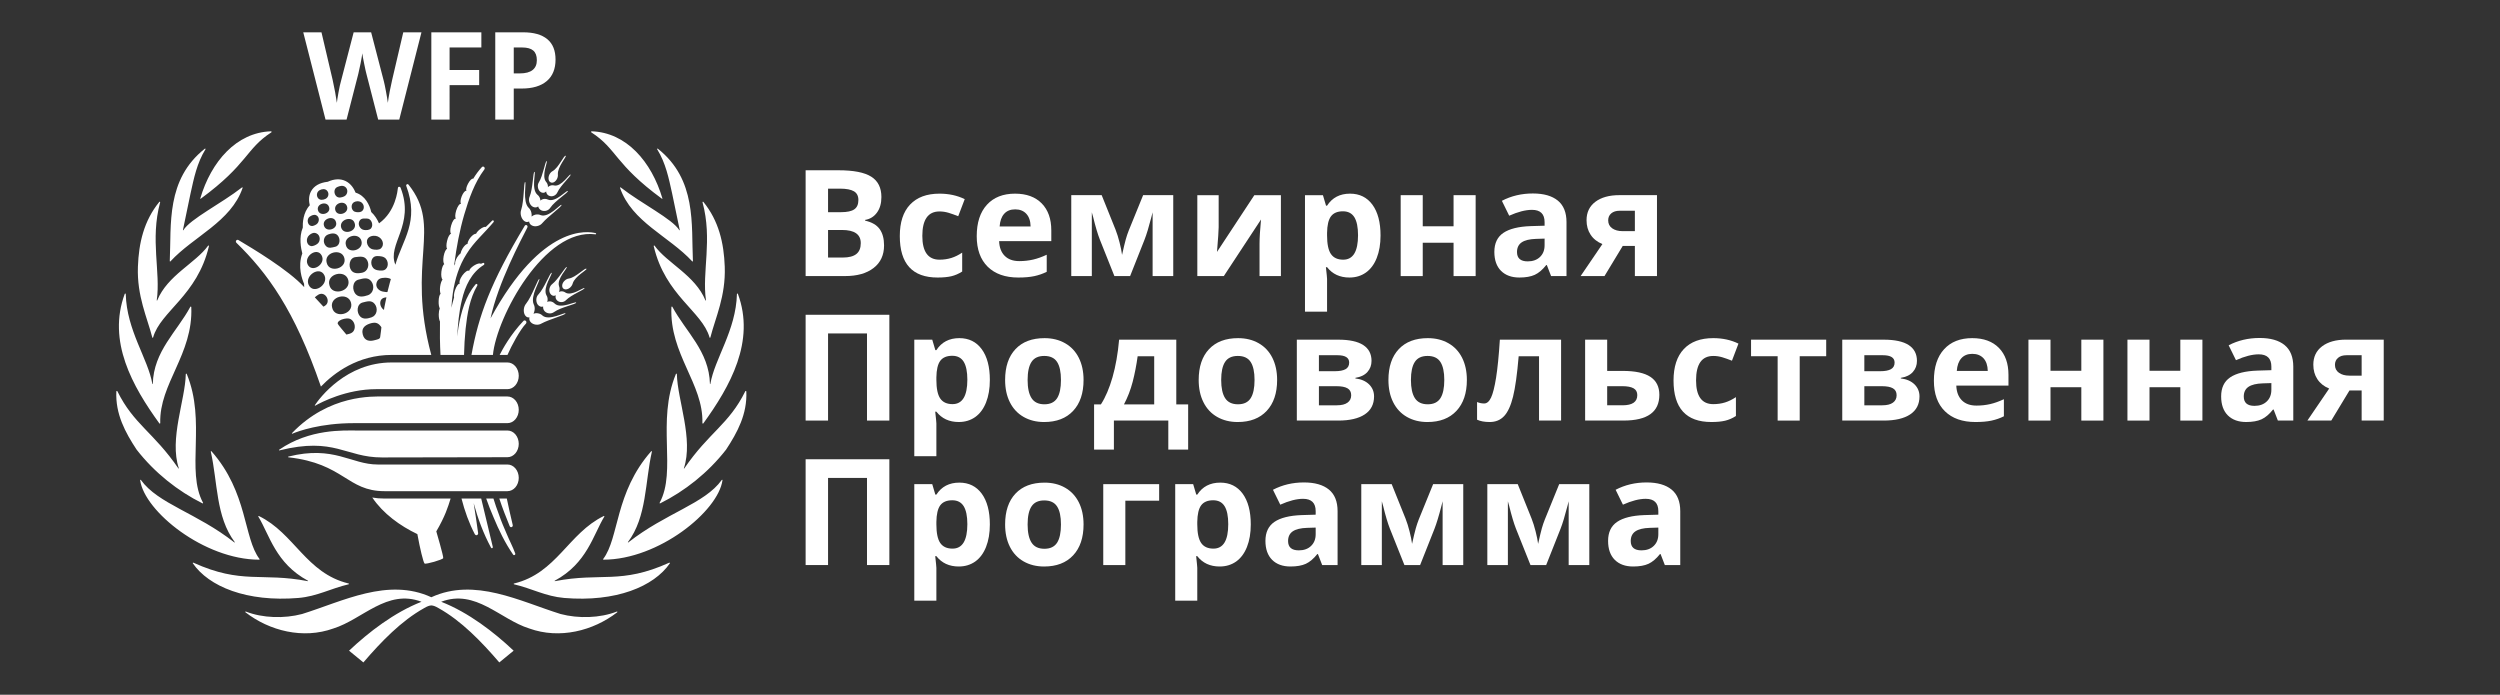 <?xml version="1.0" encoding="utf-8"?>
<!-- Generator: Adobe Illustrator 23.1.0, SVG Export Plug-In . SVG Version: 6.00 Build 0)  -->
<svg version="1.1" id="Layer_1" xmlns="http://www.w3.org/2000/svg" xmlns:xlink="http://www.w3.org/1999/xlink" x="0px" y="0px"
	 viewBox="0 0 728.379 202.414" enable-background="new 0 0 728.379 202.414" xml:space="preserve">
<rect x="0" y="0" width="728.379" height="202.414" fill="#333333" stroke="none"/>
<g>
	<path fill="#FFFFFF" d="M149.684,21.386h1.772c1.664,0,2.898-0.33,3.723-0.99c0.825-0.652,1.233-1.606,1.233-2.862
		c0-1.262-0.344-2.195-1.033-2.797c-0.695-0.596-1.771-0.904-3.249-0.904h-2.446V21.386 M161.857,17.348
		c0,2.733-0.854,4.834-2.561,6.276c-1.714,1.456-4.146,2.173-7.302,2.173h-2.31v9.053h-5.387V9.414h8.113
		c3.091,0,5.43,0.66,7.044,1.995C161.053,12.736,161.857,14.715,161.857,17.348 M130.984,34.85h-5.315V9.414h14.575v4.419h-9.26
		v6.556h8.622v4.404h-8.622V34.85z M116.323,34.85h-6.141l-3.435-13.356c-0.137-0.481-0.352-1.464-0.653-2.956
		c-0.309-1.484-0.488-2.481-0.531-2.998c-0.079,0.624-0.251,1.635-0.524,3.013c-0.279,1.391-0.495,2.381-0.645,2.969l-3.422,13.328
		h-6.126L88.355,9.414h5.308l3.257,13.88c0.566,2.568,0.968,4.785,1.226,6.664c0.072-0.66,0.23-1.686,0.481-3.07
		c0.244-1.385,0.487-2.46,0.71-3.228l3.701-14.246h5.093l3.701,14.246c0.172,0.639,0.366,1.614,0.61,2.919
		c0.251,1.313,0.43,2.439,0.559,3.379c0.115-0.911,0.302-2.03,0.553-3.386c0.265-1.341,0.495-2.439,0.695-3.278l3.243-13.88h5.3
		L116.323,34.85z M103.138,123.285c-9.877,0-16.225,2.346-17.954,3.07c-0.107,0.051-0.186-0.093-0.107-0.172
		c10.853-11.29,23.57-10.666,26.626-10.666h36.145c1.822,0,3.292,1.743,3.292,3.888c0,2.145-1.47,3.88-3.292,3.88H103.138z
		 M111.28,133.277c-10.645,0-13.744-6.046-29.861-2.058c-0.115,0.028-0.187-0.115-0.094-0.187
		c8.981-6.161,18.758-5.602,22.703-5.602h43.82c1.822,0,3.292,1.736,3.292,3.888c0,2.145-1.47,3.888-3.292,3.888
		C147.848,133.206,119.708,133.277,111.28,133.277 M112.033,143.104c-10.925,0-11.8-8.055-28.003-9.869
		c-0.108-0.008-0.115-0.18-0.008-0.209c13.306-3.328,18.256,2.31,26.024,2.31h37.802c1.822,0,3.292,1.743,3.292,3.895
		c0,2.138-1.47,3.873-3.292,3.873H112.033z M109.659,113.38c-8.787,0-16.082,3.837-17.789,4.798
		c-0.093,0.058-0.187-0.057-0.129-0.143c1.427-2.102,9.131-12.431,22.379-12.431h33.728c1.822,0,3.292,1.744,3.292,3.888
		s-1.47,3.888-3.292,3.888H109.659z M158.041,91.925c-0.337-0.344-0.847-0.595-1.435-0.659c-0.43-0.065-0.825,0.007-1.169,0.136
		c0.151-0.323,0.272-0.667,0.323-1.076c0.093-0.624-0.029-1.212-0.259-1.657c-1.097-2.382,2.016-7.151,1.629-7.367
		c-0.373-0.2-2.145,5.057-3.859,7.181c-0.33,0.387-0.574,0.939-0.646,1.585c-0.064,0.624,0.036,1.219,0.28,1.656
		c0.236,0.431,0.602,0.733,1.026,0.761c0.121,0.014,0.236,0,0.351-0.021c-0.029,0.064-0.05,0.129-0.057,0.186
		c-0.072,0.473,0.107,0.911,0.452,1.262c0.344,0.359,0.846,0.596,1.434,0.675c0.603,0.071,1.162-0.043,1.593-0.302
		c2.331-1.276,7.151-2.532,7.051-2.983C164.661,90.857,159.956,93.618,158.041,91.925 M161.606,88.447
		c-0.323-0.345-0.782-0.596-1.32-0.646c-0.302-0.014-0.581,0.036-0.868,0.143c0.05-0.15,0.1-0.279,0.122-0.423
		c0.064-0.573-0.072-1.097-0.337-1.499c-1.169-2.202,1.908-6.334,1.513-6.542c-0.402-0.201-2.102,4.433-3.809,6.262
		c-0.344,0.33-0.581,0.811-0.638,1.378c-0.05,0.566,0.079,1.104,0.323,1.513c0.272,0.388,0.645,0.674,1.097,0.739
		c0.187,0.014,0.402-0.022,0.574-0.072c-0.014,0.029-0.029,0.058-0.022,0.086c-0.043,0.481,0.137,0.94,0.445,1.291
		c0.323,0.345,0.789,0.589,1.313,0.625c0.531,0.05,1.026-0.094,1.406-0.373c2.001-1.45,6.592-2.303,6.47-2.777
		C167.76,87.708,163.37,90.132,161.606,88.447 M164.726,85.233c-0.337-0.251-0.782-0.394-1.263-0.344
		c-0.222,0.014-0.437,0.086-0.631,0.172c0.029-0.101,0.086-0.172,0.122-0.273c0.129-0.487,0.086-0.99-0.072-1.391
		c-0.753-2.152,2.561-5.33,2.238-5.595c-0.315-0.237-2.474,3.615-4.239,4.971c-0.337,0.258-0.61,0.652-0.746,1.148
		c-0.151,0.487-0.1,0.99,0.065,1.384c0.179,0.409,0.473,0.703,0.861,0.832c0.301,0.093,0.595,0.029,0.875-0.093
		c-0.058,0.165-0.086,0.358-0.079,0.552c0.043,0.437,0.258,0.81,0.609,1.069c0.33,0.258,0.782,0.387,1.248,0.351
		c0.481-0.05,0.897-0.258,1.191-0.567c1.585-1.613,5.545-3.112,5.38-3.5C170.127,83.562,166.562,86.424,164.726,85.233
		 M170.866,78.325c-0.337-0.494-3.106,2.54-5.157,2.834c-0.388,0.05-0.804,0.244-1.162,0.581c-0.388,0.344-0.632,0.767-0.718,1.169
		c-0.086,0.395-0.028,0.782,0.18,1.047c0.229,0.273,0.581,0.395,0.968,0.352c0.394-0.043,0.803-0.23,1.184-0.581
		c0.358-0.337,0.602-0.761,0.702-1.155C167.48,80.492,171.11,78.641,170.866,78.325 M113.561,82.436
		c-0.079,0.294-0.682,2.639-0.682,2.639c-0.172,0.093-0.875-0.064-1.061-0.079c-1.377-0.129-2.59-1.32-2.066-2.732
		c0.423-1.162,1.305-1.292,2.425-1.342c0.451-0.014,1.283,0.1,1.7,0.38C113.877,81.302,113.712,81.833,113.561,82.436
		 M111.99,89.501c-0.043,0.266-0.079,0.531-0.122,0.796c-0.846-0.53-1.356-1.757-0.947-2.719c0.316-0.731,1.098-0.925,1.664-0.953
		C112.384,87.578,112.177,88.532,111.99,89.501 M110.763,98.231c-0.1,0.595-0.911,0.681-1.47,0.846
		c-1.6,0.481-3.127,0.273-3.608-1.65c-0.538-2.051,1.011-2.919,2.682-3.321c0.904-0.215,1.751-0.029,2.368,0.739
		c0.158,0.186,0.344,0.359,0.387,0.545C111.122,95.39,110.871,97.664,110.763,98.231 M105.714,88.117
		c1.241-0.295,2.517-0.761,3.471,0.459c1.005,1.276,0.675,3.335-0.939,3.881c-1.062,0.358-2.346,0.674-3.257-0.201
		C103.798,91.122,103.884,88.54,105.714,88.117 M104.494,81.46c1.313-0.315,2.661-0.803,3.666,0.481
		c1.047,1.348,0.702,3.515-0.998,4.081c-1.118,0.366-2.474,0.696-3.421-0.215C102.493,84.623,102.579,81.912,104.494,81.46
		 M103.282,95.857c-0.344,1.197-1.327,1.376-2.36,1.62c-0.681-0.825-2.511-2.94-2.539-3.184c-0.015-0.087,0-0.18,0.036-0.295
		c0.079-0.25,0.38-0.494,0.588-0.631c0.617-0.401,1.944-0.703,2.661-0.559C102.945,93.087,103.626,94.651,103.282,95.857
		 M96.79,89.702c-0.939-3.314,4.62-4.756,5.481-1.507C103.153,91.538,97.544,92.958,96.79,89.702 M95.973,83.088
		c-0.954-3.299,4.633-4.741,5.494-1.506C102.35,84.932,96.726,86.352,95.973,83.088 M95.191,76.583
		c-0.911-3.071,4.332-4.426,5.136-1.407C101.144,78.29,95.908,79.638,95.191,76.583 M94.653,89.099
		c-0.258,0.158-0.352,0.237-0.431,0.237l-2.503-2.711c0.029-0.079,0.803-0.639,1.062-0.789
		C94.854,84.688,96.554,87.987,94.653,89.099 M89.926,82.988c-1.241-2.712,3.249-5.667,4.612-2.733
		C95.786,82.959,91.303,85.958,89.926,82.988 M93.692,74.38c1.427,2.525-2.848,5.33-4.075,2.625
		C88.527,74.667,92.329,71.934,93.692,74.38 M90.105,68.505c0.631-0.559,1.363-0.86,2.109-0.502
		c1.205,0.574,1.234,2.375,0.187,3.092c-0.474,0.323-1.284,0.732-1.865,0.581C89.251,71.353,89.008,69.474,90.105,68.505
		 M90.27,63.097c0.524-0.351,1.205-0.66,1.8-0.416c1.084,0.438,1.048,2.009,0.173,2.64c-0.395,0.287-1.126,0.638-1.614,0.502
		C89.538,65.55,89.273,63.772,90.27,63.097 M93.147,55.401c0.638-0.352,1.57-0.495,2.144,0.157c0.674,0.754,0.459,1.916-0.437,2.374
		c-0.682,0.338-1.607,0.474-2.152-0.165C92.106,57.072,92.228,55.888,93.147,55.401 M92.637,61.247
		c-0.523-1.93,2.726-2.834,3.25-0.875C96.475,62.272,93.154,63.219,92.637,61.247 M97.866,64.611
		c0.753,2.087-2.768,3.271-3.457,1.205C93.706,63.736,97.242,62.545,97.866,64.611 M98.311,54.468c0.667-0.273,1.535-0.559,2.288,0
		c0.933,0.696,0.732,2.274-0.344,2.762c-0.703,0.315-1.607,0.537-2.231-0.022C97.221,56.491,97.185,54.927,98.311,54.468
		 M97.687,71.891c-0.954,0.222-1.944,0.603-2.733-0.215c-1.011-1.04-0.724-2.862,0.639-3.364c0.889-0.337,2.008-0.524,2.732,0.215
		C99.251,69.474,99.15,71.54,97.687,71.891 M97.701,61.261c-0.609-2.066,2.762-3.128,3.407-1.119
		C101.768,62.201,98.289,63.284,97.701,61.261 M103.339,65.041c0.797,2.36-3.199,3.623-3.931,1.291
		C98.677,63.958,102.687,62.703,103.339,65.041 M103.554,58.729c0.703-0.194,1.442-0.122,1.98,0.452
		c0.818,0.875,0.531,2.381-0.674,2.604c-0.567,0.1-1.442,0.064-1.879-0.33C102.177,60.745,102.213,59.087,103.554,58.729
		 M106.955,63.678c1.276,0,1.929,1.88,1.176,2.826c-0.445,0.56-1.42,0.596-2.08,0.495c-1.22-0.186-2.009-1.764-1.184-2.833
		C105.369,63.52,106.23,63.678,106.955,63.678 M100.786,71.439c-0.789-2.718,3.823-3.923,4.526-1.234
		C106.029,72.946,101.395,74.151,100.786,71.439 M103.612,74.904c1.255-0.129,2.568-0.423,3.343,0.889
		c0.803,1.399,0.2,3.336-1.428,3.666c-1.069,0.222-2.374,0.323-3.135-0.624C101.388,77.579,101.783,75.076,103.612,74.904
		 M110.01,68.872c1.55,0.638,2.073,2.474,0.983,3.493c-0.588,0.53-1.664,0.43-2.382,0.287c-1.449-0.287-2.395-2.461-1.126-3.486
		C108.138,68.635,109.3,68.57,110.01,68.872 M112.449,75.406c0.983,1.191,0.617,3.307-1.097,3.415
		c-0.89,0.05-2.059-0.058-2.654-0.79c-0.969-1.169-0.603-3.356,1.104-3.421C110.692,74.581,111.847,74.675,112.449,75.406
		 M119.048,53.822c-0.093-0.136-0.258-0.215-0.423-0.157c-0.208,0.064-0.344,0.287-0.265,0.487
		c3.902,10.48-1.083,15.645-3.164,22.976c-2.496-5.961,5.775-11.57,1.514-22.437c-0.065-0.13-0.172-0.244-0.323-0.273
		c-0.215-0.029-0.416,0.057-0.452,0.344c-0.107,0.76-0.61,6.786-5.502,10.315c-0.502-1.155-1.241-2.353-2.273-3.3
		c-0.452-2.037-1.779-4.82-4.562-5.645c-0.416-1.047-1.263-2.56-2.87-3.364c-1.527-0.753-3.292-0.689-5.243,0.194
		c-2.36,0.272-3.981,1.197-4.842,2.74c-0.803,1.449-0.66,3.041-0.387,4.11c-1.994,2.123-2.088,5.272-2.037,6.506
		c-1.184,2.84-0.517,6.147-0.144,7.524c-1.406,3.86-0.036,7.604,0.517,8.837c0,0.345,0.028,0.66,0.035,0.976
		c-4.619-5.057-15.142-11.326-19.159-13.715c-0.186-0.108-0.423-0.086-0.588,0.065c-0.201,0.193-0.215,0.502-0.021,0.71
		c8.966,8.744,16.957,19.532,24.639,41.919c3.838-3.981,10.759-9.224,20.622-9.224h11.535
		C118.317,76.116,128.99,66.354,119.048,53.822 M173.57,67.932c-2.109-0.546-15.572-2.927-30.65,24.818
		c2.195-10.336,8.887-22.831,10.724-26.461v-0.036c0.114-0.201,0.05-0.473-0.137-0.616c-0.186-0.137-0.473-0.094-0.609,0.114
		c-9.978,16.62-13.471,26.203-15.537,37.659h6.248c1.061-11.047,15.005-37.078,29.882-35.141h0.022
		c0.086,0.022,0.158-0.05,0.165-0.129C173.714,68.047,173.656,67.953,173.57,67.932 M143.58,159.358l-3.379-14.102h-5.738
		c0.911,3.572,2.209,7.216,3.888,10.408c0.114,0.187,0.315,0.301,0.516,0.266c0.273-0.036,0.488-0.316,0.438-0.61
		c-0.395-2.984-0.861-5.875-1.299-8.737c1.22,4.512,2.855,8.924,5.065,12.991c0.057,0.122,0.186,0.186,0.301,0.143
		C143.537,159.689,143.616,159.509,143.58,159.358 M149.383,152.953c-0.588-2.36-1.198-5.251-1.722-7.697h-2.187
		c0.853,2.611,1.994,5.531,3.019,8.027c0.101,0.236,0.33,0.359,0.553,0.301C149.311,153.505,149.455,153.218,149.383,152.953
		 M150.114,161.245l-0.014-0.029c-0.71-1.972-1.685-3.737-2.46-5.631c-0.825-1.893-1.621-3.751-2.281-5.695
		c-0.553-1.456-1.141-3.127-1.593-4.634h-2.108c0.595,1.758,1.37,3.659,2.094,5.366c1.592,3.844,3.422,7.61,5.76,10.989
		c0.079,0.122,0.244,0.172,0.394,0.107C150.1,161.647,150.179,161.438,150.114,161.245 M153.271,93.568
		c-0.165-0.237-0.553-0.294-0.739-0.093c-3.838,4.038-6.155,8.342-6.958,9.935h2.281c1.14-2.669,3.708-7.396,5.358-9.103
		l0.015-0.014C153.393,94.099,153.428,93.784,153.271,93.568 M135.933,73.993c2.102-3.464,5.237-6.111,7.891-9.31
		c0.093-0.123,0.079-0.309-0.029-0.409c-0.107-0.115-0.273-0.115-0.387-0.015c-0.603,0.646-1.227,1.248-1.872,1.858
		c-0.287-0.136-0.998,0.129-1.722,0.703c-0.567,0.445-0.976,0.947-1.119,1.305c-0.366-0.086-1.054,0.345-1.678,1.134
		c-0.51,0.667-0.804,1.363-0.797,1.786c-0.387,0.043-0.954,0.538-1.441,1.327c-0.316,0.523-0.517,1.033-0.589,1.456
		c-0.315,0.215-0.667,0.617-1.004,1.14c-0.43,0.725-0.653,1.464-0.581,1.88c-0.108,0.179-0.208,0.351-0.294,0.538
		c0.014-0.151,0.036-0.287,0.05-0.43c0.624-4.907,1.528-9.756,2.891-14.433c1.377-4.662,3.027-9.367,5.86-13.148l0.015-0.014
		c0.143-0.208,0.122-0.495-0.051-0.682c-0.179-0.193-0.48-0.207-0.667-0.014c-0.975,1.047-1.8,2.202-2.539,3.407
		c-0.323-0.172-1.004,0.467-1.521,1.464c-0.48,0.903-0.645,1.728-0.466,2.051c0,0-0.014,0.029-0.036,0.022
		c-0.33-0.151-0.954,0.609-1.341,1.621c-0.373,0.954-0.445,1.829-0.186,2.13c-0.015,0.014-0.015,0.022-0.029,0.043
		c-0.38-0.136-1.004,0.732-1.385,1.958c-0.315,1.041-0.351,1.944-0.121,2.303c0.021,0.021,0,0.065-0.015,0.057
		c-0.394-0.136-0.99,0.761-1.334,1.98c-0.344,1.176-0.323,2.217,0.014,2.424c-0.387-0.042-0.925,0.854-1.197,2.066
		c-0.266,1.048-0.237,1.951,0.007,2.317c-0.373,0.108-0.789,0.983-1.005,2.123c-0.201,1.112-0.093,2.03,0.18,2.325
		c-0.352,0.172-0.71,1.075-0.84,2.202c-0.129,1.111,0.036,2.022,0.33,2.309c-0.294,0.33-0.573,1.105-0.695,2.037
		c-0.115,0.883-0.043,1.643,0.129,2.081c-0.316,0.265-0.553,1.154-0.56,2.237c-0.029,0.862,0.101,1.593,0.323,2.009
		c-0.172,0.437-0.294,1.062-0.294,1.757c-0.007,0.897,0.136,1.679,0.359,2.08c-0.065,3.178-0.022,6.557,0.15,9.742h6.858
		c0.05-2.475,0.208-5.179,0.459-7.633c0.48-4.368,1.205-8.808,3.385-12.545l0.022-0.029c0.064-0.129,0.057-0.287-0.043-0.409
		c-0.129-0.115-0.309-0.115-0.431,0.022c-2.962,3.443-4.267,8.12-5.028,12.603c-0.136,0.882-0.244,1.765-0.344,2.639
		c0.186-3.593,0.516-7.173,1.341-10.587c0.94-4.146,2.826-8.091,6.42-10.3c0.108-0.072,0.172-0.215,0.136-0.366
		c-0.05-0.158-0.215-0.258-0.358-0.215c-0.237,0.071-0.445,0.193-0.667,0.279c-0.237-0.286-1.112-0.071-2.016,0.51
		c-0.854,0.552-1.42,1.241-1.37,1.621c0,0.021-0.036,0.043-0.036,0.007c-0.014-0.043-0.014-0.086-0.043-0.108
		c-0.323-0.265-1.191,0.338-1.922,1.356c-0.739,1.026-1.026,2.094-0.718,2.367c0.022,0.007,0.015,0.036-0.007,0.036
		c-0.38-0.151-1.018,0.71-1.42,1.922c-0.287,0.854-0.359,1.636-0.251,2.088c0,0.014-0.022,0.036-0.022,0.036
		c-0.286,0.982-0.545,1.965-0.767,2.976c0.086-1.42,0.215-2.848,0.416-4.26C132.533,81.359,133.76,77.386,135.933,73.993
		 M157.51,62.674c-0.431-0.208-0.997-0.258-1.578-0.129c-0.423,0.107-0.761,0.315-1.055,0.552c0.043-0.358,0.043-0.717-0.057-1.119
		c-0.136-0.617-0.438-1.126-0.811-1.456c-1.857-1.843-0.581-7.417-1.011-7.482c-0.423-0.057-0.273,5.488-1.148,8.085
		c-0.179,0.487-0.215,1.097-0.057,1.721c0.151,0.603,0.452,1.119,0.839,1.456c0.366,0.323,0.811,0.466,1.227,0.337
		c0.107-0.014,0.215-0.064,0.308-0.143c0,0.079,0,0.143,0.015,0.215c0.093,0.452,0.416,0.803,0.853,1.011
		c0.452,0.216,0.997,0.266,1.578,0.123c0.588-0.137,1.076-0.452,1.385-0.84c1.743-2.03,5.846-4.906,5.595-5.301
		C163.349,59.331,159.884,63.585,157.51,62.674 M165.429,55.659c-0.266-0.38-3.544,3.45-5.782,2.496
		c-0.423-0.215-0.939-0.272-1.456-0.143c-0.287,0.093-0.538,0.244-0.767,0.43c-0.007-0.151,0-0.287-0.029-0.43
		c-0.143-0.56-0.445-0.998-0.832-1.284c-1.865-1.643-0.395-6.607-0.839-6.664c-0.445-0.051-0.438,4.899-1.413,7.216
		c-0.201,0.438-0.259,0.968-0.122,1.513c0.143,0.553,0.452,1.012,0.832,1.306c0.38,0.273,0.832,0.402,1.277,0.301
		c0.193-0.057,0.358-0.158,0.516-0.265c0,0.029-0.007,0.057,0,0.078c0.136,0.474,0.459,0.847,0.875,1.062
		c0.423,0.201,0.94,0.265,1.442,0.122c0.516-0.136,0.925-0.459,1.183-0.846C161.699,58.478,165.694,56.053,165.429,55.659
		 M166.232,50.867c-0.287-0.308-2.639,3.637-4.77,3.171c-0.401-0.115-0.868-0.093-1.298,0.121c-0.208,0.08-0.387,0.23-0.545,0.381
		c0-0.093,0.028-0.194,0.028-0.301c-0.043-0.495-0.251-0.955-0.552-1.263c-1.434-1.757,0.567-5.918,0.179-6.039
		c-0.394-0.116-1.068,4.253-2.252,6.154c-0.244,0.358-0.366,0.832-0.308,1.334c0.036,0.509,0.244,0.961,0.538,1.284
		c0.315,0.316,0.681,0.495,1.09,0.459c0.308-0.007,0.574-0.172,0.789-0.387c0,0.179,0.036,0.366,0.122,0.545
		c0.186,0.402,0.516,0.674,0.925,0.782c0.402,0.136,0.868,0.1,1.299-0.108c0.43-0.222,0.746-0.56,0.918-0.947
		C163.327,53.98,166.519,51.168,166.232,50.867 M164.826,45.394c-0.487-0.344-2.022,3.479-3.852,4.476
		c-0.344,0.187-0.66,0.516-0.889,0.954c-0.23,0.459-0.316,0.94-0.258,1.349c0.043,0.401,0.229,0.753,0.531,0.918
		c0.301,0.186,0.667,0.172,1.018,0c0.359-0.187,0.667-0.517,0.911-0.969c0.222-0.451,0.301-0.932,0.251-1.334
		C162.402,48.622,165.163,45.602,164.826,45.394 M131.285,145.256h-19.252c-1.313,0-2.489-0.107-3.572-0.301
		c0.007,0,0.007,0.007,0.007,0.007c3.163,4.692,8.113,8.256,13.134,10.652c0.775,4.276,1.743,8.249,2.094,8.565
		c0.352,0.308,5.287-1.119,5.437-1.571c0.144-0.459-2.015-7.79-2.015-7.79C129.714,150.364,130.511,147.745,131.285,145.256
		 M179.703,178.181c-4.856,1.915-11.204,2.087-16.376,0.71c-11.85-3.694-25.012-10.695-37.658-4.885
		c-12.632-5.81-25.794,1.191-37.651,4.885c-5.172,1.377-11.513,1.205-16.376-0.71c-0.137-0.051-0.244,0.121-0.122,0.215
		c7.001,5.415,16.792,7.897,25.615,4.712c8.471-2.639,15.637-11.613,25.672-7.782c-7.941,3.105-15.372,8.837-21.11,14.252
		l4.174,3.422c5.208-6.069,11.068-12.137,17.718-15.831c0.903-0.524,1.449-0.739,2.08-0.782c0.638,0.043,1.184,0.258,2.087,0.782
		c6.65,3.694,12.51,9.762,17.718,15.831l4.174-3.422c-5.731-5.415-13.162-11.147-21.11-14.252
		c10.035-3.831,17.201,5.143,25.672,7.782c8.823,3.185,18.614,0.703,25.615-4.712C179.933,178.302,179.839,178.13,179.703,178.181
		 M101.568,170.003c-12.388-2.998-15.774-14.611-26.139-19.661c-0.107-0.05-0.222,0.072-0.158,0.179
		c3.264,5.366,5.029,13.593,14.44,18.664c0.079,0.043,0.028,0.165-0.051,0.137c-13.499-2.604-19.166,1.018-33.311-5.38
		c-0.108-0.05-0.244,0.079-0.165,0.186c4.648,6.75,15.68,11.355,30.794,10.086c5.437-0.467,9.375-2.755,14.59-3.974
		C101.697,170.204,101.697,170.032,101.568,170.003 M75.623,162.881c-4.713-6.17-3.372-19.339-14.002-31.397
		c-0.086-0.093-0.236-0.014-0.208,0.101c2.023,8.88,1.428,18.965,6.979,26.353c0.051,0.086-0.021,0.158-0.1,0.108
		c-10.96-8.629-22.229-11.226-27.243-18.212c-0.079-0.094-0.237-0.051-0.215,0.078c1.248,9.046,18.614,23.133,34.688,23.155
		C75.623,163.067,75.68,162.966,75.623,162.881 M59.154,146.483c-5.043-9.361,0.997-23.642-4.742-37.522
		c-0.057-0.15-0.28-0.114-0.28,0.043c-0.164,7.582-4.87,18.894-2.03,27.444c0.036,0.071-0.064,0.115-0.107,0.05
		c-7.252-10.594-13.005-12.804-17.796-22.509c-0.072-0.143-0.287-0.1-0.301,0.057c-0.302,6.592,2.61,11.958,5.903,16.951
		c5.258,6.756,12.029,12.093,19.195,15.658C59.103,146.705,59.204,146.591,59.154,146.483 M55.732,89.472
		c-0.007-0.158-0.215-0.208-0.287-0.071c-3.852,7.201-10.709,12.932-10.924,22.436c-0.008,0.094-0.115,0.108-0.129,0.022
		c-1.256-7.338-7.482-15.558-7.754-26.188c0-0.166-0.23-0.208-0.295-0.05c-5.121,13.815,2.246,26.919,10.093,37.743
		c0.086,0.108,0.251,0.036,0.251-0.107C46.364,111.787,56.306,103.23,55.732,89.472 M60.624,71.59
		c-3.637,5.057-11.821,8.622-14.805,15.91c-0.043,0.107-0.172,0.078-0.151-0.036c1.184-8.178-1.965-17.653,0.99-28.506
		c0.043-0.15-0.15-0.258-0.244-0.136c-4.476,5.501-5.989,11.943-6.233,18.901c-0.308,8.557,2.704,14.791,4.189,20.594
		c0.036,0.143,0.208,0.129,0.244-0.015c2.145-7.603,12.89-12.18,16.261-26.59C60.918,71.554,60.725,71.461,60.624,71.59
		 M70.494,54.612c-5.982,4.683-15.121,9.202-17.079,12.466c-0.036,0.065-0.136,0.007-0.122-0.057l2.217-10.645
		c0.997-4.512,1.857-8.837,4.354-12.883c0.071-0.121-0.072-0.258-0.18-0.179c-11.39,9.024-9.726,22.064-10.221,32.745
		c-0.014,0.115,0.122,0.165,0.201,0.086c6.707-7.273,17.638-11.506,21.017-21.39C70.724,54.633,70.602,54.532,70.494,54.612
		 M78.965,38.257c-10.056,0.323-17.451,8.801-20.622,19.582c-0.021,0.058,0.065,0.108,0.115,0.079
		c13.858-10.164,13.091-14.511,20.594-19.352C79.188,38.479,79.131,38.257,78.965,38.257 M194.982,163.942
		c-14.131,6.398-19.805,2.776-33.298,5.38c-0.086,0.028-0.129-0.094-0.05-0.137c9.404-5.071,11.176-13.298,14.432-18.664
		c0.072-0.107-0.05-0.229-0.157-0.179c-10.351,5.05-13.744,16.663-26.139,19.661c-0.136,0.029-0.136,0.201,0,0.237
		c5.215,1.219,9.16,3.507,14.597,3.974c15.114,1.269,26.153-3.336,30.794-10.086C195.226,164.021,195.104,163.892,194.982,163.942
		 M210.289,139.834c-5.014,6.986-16.276,9.583-27.243,18.212c-0.072,0.05-0.151-0.022-0.093-0.108
		c5.551-7.388,4.949-17.473,6.979-26.353c0.021-0.115-0.129-0.194-0.215-0.101c-10.624,12.058-9.282,25.227-13.988,31.397
		c-0.057,0.085-0.007,0.186,0.094,0.186c16.074-0.022,33.44-14.109,34.674-23.155C210.526,139.783,210.368,139.74,210.289,139.834
		 M217.44,114.046c-0.014-0.157-0.236-0.2-0.294-0.057c-4.799,9.705-10.551,11.915-17.796,22.509
		c-0.05,0.065-0.143,0.021-0.108-0.05c2.841-8.55-1.857-19.862-2.037-27.444c0-0.157-0.222-0.193-0.279-0.043
		c-5.725,13.88,0.308,28.161-4.735,37.522c-0.064,0.108,0.043,0.222,0.151,0.172c7.166-3.565,13.937-8.902,19.202-15.658
		C214.829,126.004,217.742,120.638,217.44,114.046 M214.987,85.621c-0.057-0.158-0.28-0.116-0.28,0.05
		c-0.279,10.63-6.506,18.85-7.746,26.188c-0.029,0.086-0.122,0.072-0.122-0.022c-0.223-9.504-7.095-15.235-10.939-22.436
		c-0.079-0.137-0.287-0.087-0.287,0.071c-0.574,13.758,9.361,22.315,9.031,33.785c0,0.143,0.186,0.215,0.265,0.107
		C212.749,112.54,220.116,99.436,214.987,85.621 M211.157,77.723c-0.244-6.958-1.758-13.4-6.226-18.901
		c-0.094-0.122-0.287-0.014-0.244,0.136c2.955,10.853-0.201,20.328,0.997,28.506c0.021,0.114-0.115,0.143-0.158,0.036
		c-2.991-7.288-11.183-10.853-14.812-15.91c-0.086-0.129-0.287-0.036-0.251,0.122c3.364,14.41,14.116,18.987,16.261,26.59
		c0.029,0.144,0.208,0.158,0.244,0.015C208.453,92.514,211.465,86.28,211.157,77.723 M191.653,43.314
		c-0.114-0.079-0.251,0.058-0.179,0.179c2.496,4.046,3.357,8.371,4.354,12.883l2.216,10.645c0.022,0.064-0.078,0.122-0.114,0.057
		c-1.966-3.264-11.097-7.783-17.079-12.466c-0.108-0.08-0.237,0.021-0.194,0.143c3.379,9.884,14.31,14.117,21.017,21.39
		c0.079,0.079,0.215,0.029,0.208-0.086C201.38,65.378,203.037,52.338,191.653,43.314 M172.372,38.257
		c-0.165,0-0.215,0.222-0.086,0.309c7.51,4.841,6.728,9.188,20.594,19.352c0.057,0.029,0.129-0.021,0.122-0.079
		C189.831,47.058,182.436,38.58,172.372,38.257"/>
</g>
<path fill="#FFFFFF" d="M241.255,67.003v8.034h4.26c1.808,0,3.128-0.344,3.989-1.033c0.86-0.688,1.284-1.743,1.284-3.163
	c0-2.561-1.829-3.838-5.481-3.838H241.255 M241.255,61.818h3.794c1.779,0,3.063-0.28,3.845-0.826
	c0.796-0.545,1.198-1.448,1.198-2.718c0-1.183-0.431-2.03-1.298-2.539c-0.861-0.509-2.224-0.775-4.096-0.775h-3.443V61.818z
	 M234.72,49.609h9.59c4.376,0,7.546,0.617,9.526,1.865c1.973,1.241,2.963,3.228,2.963,5.932c0,1.843-0.431,3.357-1.299,4.54
	c-0.868,1.177-2.008,1.887-3.443,2.124v0.215c1.951,0.437,3.357,1.255,4.225,2.446c0.861,1.198,1.291,2.783,1.291,4.77
	c0,2.805-1.011,5-3.041,6.571c-2.037,1.577-4.792,2.359-8.278,2.359H234.72V49.609z"/>
<path fill="#FFFFFF" d="M273.168,80.859c-7.338,0-11.01-4.031-11.01-12.079c0-4.01,0.997-7.073,2.998-9.182
	c1.994-2.116,4.856-3.177,8.579-3.177c2.726,0,5.172,0.538,7.338,1.599l-1.894,4.978c-1.018-0.402-1.958-0.739-2.826-1.004
	c-0.875-0.258-1.743-0.388-2.618-0.388c-3.343,0-5.014,2.375-5.014,7.124c0,4.612,1.671,6.929,5.014,6.929
	c1.241,0,2.388-0.18,3.436-0.502c1.054-0.33,2.109-0.847,3.163-1.557v5.509c-1.033,0.667-2.087,1.119-3.149,1.37
	S274.782,80.859,273.168,80.859"/>
<path fill="#FFFFFF" d="M295.768,60.997c-1.356,0-2.432,0.43-3.199,1.291c-0.782,0.868-1.212,2.095-1.327,3.687h9.024
	c-0.029-1.592-0.452-2.819-1.248-3.687C298.221,61.427,297.131,60.997,295.768,60.997 M296.679,80.859
	c-3.794,0-6.764-1.047-8.902-3.135c-2.13-2.101-3.206-5.071-3.206-8.901c0-3.953,0.99-7.001,2.97-9.167
	c1.972-2.16,4.705-3.235,8.191-3.235c3.329,0,5.925,0.954,7.783,2.847c1.858,1.901,2.783,4.512,2.783,7.862v3.12h-15.2
	c0.058,1.829,0.603,3.257,1.614,4.282c1.019,1.026,2.432,1.543,4.261,1.543c1.42,0,2.762-0.151,4.024-0.445
	c1.27-0.294,2.59-0.768,3.967-1.413v4.978c-1.126,0.559-2.324,0.975-3.608,1.255C300.079,80.723,298.523,80.859,296.679,80.859"/>
<path fill="#FFFFFF" d="M341.827,80.436h-6.011V61.858l-0.337,1.313c-0.761,2.962-1.442,5.2-2.045,6.728l-4.174,10.537h-4.577
	l-4.239-10.63c-0.603-1.543-1.255-3.716-1.937-6.506l-0.401-1.442v18.578h-5.99V56.858h8.859l4.045,10.064
	c0.424,1.083,0.818,2.324,1.17,3.73c0.358,1.413,0.602,2.611,0.724,3.608c0.466-2.109,0.832-3.623,1.09-4.548
	c0.258-0.918,0.545-1.771,0.854-2.539c0.308-0.767,1.707-4.21,4.196-10.315h8.773V80.436"/>
<path fill="#FFFFFF" d="M355.06,56.863v9.325c0,0.983-0.165,3.378-0.487,7.209l10.881-16.534h7.74V80.44h-6.227v-9.411
	c0-1.671,0.144-4.03,0.431-7.079l-10.839,16.49h-7.718V56.863H355.06"/>
<path fill="#FFFFFF" d="M391.262,61.564c-1.593,0-2.755,0.495-3.486,1.47c-0.725,0.976-1.105,2.582-1.134,4.835v0.703
	c0,2.524,0.373,4.332,1.126,5.437c0.754,1.09,1.937,1.65,3.573,1.65c2.883,0,4.325-2.382,4.325-7.13
	c0-2.325-0.359-4.068-1.062-5.229C393.887,62.145,392.775,61.564,391.262,61.564 M393.155,80.859c-2.768,0-4.935-1.004-6.513-3.012
	h-0.337c0.223,1.965,0.337,3.098,0.337,3.414v9.547h-6.434V56.866h5.229l0.904,3.055h0.301c1.499-2.331,3.737-3.5,6.685-3.5
	c2.784,0,4.957,1.075,6.535,3.22c1.571,2.159,2.36,5.143,2.36,8.967c0,2.517-0.373,4.705-1.112,6.563
	c-0.731,1.851-1.786,3.263-3.149,4.232C396.598,80.371,394.992,80.859,393.155,80.859"/>
<polyline fill="#FFFFFF" points="414.517,56.863 414.517,65.929 423.497,65.929 423.497,56.863 429.931,56.863 429.931,80.44 
	423.497,80.44 423.497,70.721 414.517,70.721 414.517,80.44 408.09,80.44 408.09,56.863 414.517,56.863 "/>
<path fill="#FFFFFF" d="M450.02,69.519l-2.496,0.079c-1.872,0.057-3.257,0.394-4.175,1.011c-0.904,0.617-1.37,1.556-1.37,2.819
	c0,1.822,1.04,2.726,3.128,2.726c1.492,0,2.675-0.431,3.572-1.284c0.896-0.861,1.341-1.994,1.341-3.415V69.519 M451.914,80.436
	l-1.241-3.214h-0.172c-1.084,1.37-2.195,2.317-3.343,2.848c-1.141,0.524-2.64,0.789-4.476,0.789c-2.267,0-4.045-0.645-5.351-1.937
	c-1.291-1.298-1.951-3.141-1.951-5.53c0-2.503,0.875-4.347,2.625-5.538c1.75-1.183,4.39-1.843,7.919-1.972l4.096-0.122v-1.033
	c0-2.389-1.226-3.586-3.672-3.586c-1.887,0-4.096,0.574-6.643,1.707l-2.13-4.34c2.711-1.42,5.724-2.137,9.031-2.137
	c3.163,0,5.58,0.695,7.266,2.073c1.686,1.377,2.532,3.471,2.532,6.283v15.709H451.914z"/>
<path fill="#FFFFFF" d="M468.547,64.196c0,0.99,0.38,1.758,1.162,2.317c0.768,0.545,1.779,0.832,3.034,0.832h3.58v-5.946h-4.404
	c-1.055,0-1.88,0.258-2.475,0.767C468.841,62.676,468.547,63.357,468.547,64.196 M467.471,80.436h-6.958l6.349-9.325
	c-1.521-0.624-2.669-1.542-3.443-2.74c-0.79-1.191-1.177-2.597-1.177-4.218c0-2.273,0.854-4.06,2.561-5.351
	c1.707-1.291,4.038-1.944,6.986-1.944h10.975v23.578h-6.441v-8.773h-3.544L467.471,80.436z"/>
<polyline fill="#FFFFFF" points="259.115,122.533 252.602,122.533 252.602,97.148 241.255,97.148 241.255,122.533 234.72,122.533 
	234.72,91.711 259.115,91.711 259.115,122.533 "/>
<path fill="#FFFFFF" d="M277.435,103.659c-1.593,0-2.755,0.495-3.486,1.463c-0.725,0.983-1.105,2.589-1.134,4.842v0.703
	c0,2.524,0.373,4.34,1.126,5.437c0.754,1.09,1.937,1.642,3.572,1.642c2.884,0,4.326-2.374,4.326-7.129
	c0-2.325-0.359-4.06-1.062-5.222C280.06,104.24,278.948,103.659,277.435,103.659 M279.328,122.954c-2.768,0-4.935-1.004-6.513-3.012
	h-0.337c0.222,1.965,0.337,3.098,0.337,3.414v9.554h-6.434V98.961h5.229l0.904,3.055h0.301c1.499-2.331,3.737-3.5,6.685-3.5
	c2.784,0,4.957,1.075,6.535,3.228c1.571,2.151,2.36,5.135,2.36,8.958c0,2.518-0.373,4.706-1.112,6.564
	c-0.731,1.851-1.786,3.263-3.149,4.239C282.771,122.466,281.165,122.954,279.328,122.954"/>
<path fill="#FFFFFF" d="M299.398,110.704c0,2.339,0.373,4.103,1.148,5.294c0.76,1.191,2.016,1.793,3.744,1.793
	c1.708,0,2.941-0.595,3.702-1.779c0.753-1.191,1.119-2.955,1.119-5.308c0-2.338-0.373-4.088-1.134-5.257
	c-0.753-1.163-2.001-1.744-3.73-1.744c-1.721,0-2.955,0.574-3.715,1.744C299.771,106.601,299.398,108.358,299.398,110.704
	 M315.696,110.704c0,3.838-1.012,6.843-3.035,9.002c-2.022,2.167-4.842,3.25-8.457,3.25c-2.266,0-4.26-0.502-5.989-1.492
	s-3.056-2.41-3.988-4.268c-0.926-1.851-1.385-4.017-1.385-6.492c0-3.852,1.004-6.843,3.013-8.981
	c2.008-2.137,4.827-3.206,8.471-3.206c2.267,0,4.261,0.495,5.99,1.478c1.728,0.982,3.055,2.389,3.988,4.232
	C315.229,106.071,315.696,108.23,315.696,110.704"/>
<path fill="#FFFFFF" d="M336.278,117.831v-14.038h-4.82c-0.359,2.605-0.846,5.094-1.449,7.439c-0.61,2.346-1.456,4.548-2.546,6.599
	H336.278 M346.17,130.986h-5.782v-8.457h-15.852v8.457h-5.774v-13.155h1.98c1.348-2.087,2.474-4.734,3.392-7.926
	c0.911-3.199,1.557-6.836,1.923-10.946h16.656v18.872h3.457V130.986z"/>
<path fill="#FFFFFF" d="M355.795,110.704c0,2.339,0.38,4.103,1.147,5.294c0.761,1.191,2.016,1.793,3.745,1.793
	c1.714,0,2.941-0.595,3.701-1.779c0.753-1.191,1.126-2.955,1.126-5.308c0-2.338-0.38-4.088-1.14-5.257
	c-0.754-1.163-2.002-1.744-3.73-1.744c-1.722,0-2.956,0.574-3.716,1.744C356.175,106.601,355.795,108.358,355.795,110.704
	 M372.092,110.704c0,3.838-1.012,6.843-3.034,9.002c-2.023,2.167-4.842,3.25-8.457,3.25c-2.26,0-4.261-0.502-5.99-1.492
	s-3.056-2.41-3.981-4.268c-0.932-1.851-1.391-4.017-1.391-6.492c0-3.852,1.004-6.843,3.012-8.981
	c2.009-2.137,4.828-3.206,8.471-3.206c2.267,0,4.268,0.495,5.99,1.478c1.729,0.982,3.056,2.389,3.988,4.232
	C371.625,106.071,372.092,108.23,372.092,110.704"/>
<path fill="#FFFFFF" d="M393.672,115.151c0-0.925-0.359-1.599-1.076-2.015c-0.718-0.416-1.793-0.617-3.228-0.617h-5.1v5.566h5.222
	c1.37,0,2.41-0.258,3.113-0.774C393.313,116.801,393.672,116.084,393.672,115.151 M393.084,105.64c0-1.435-1.141-2.145-3.422-2.145
	h-5.394v4.655h4.662c1.356,0,2.396-0.193,3.099-0.587C392.725,107.161,393.084,106.529,393.084,105.64 M399.597,105.138
	c0,1.263-0.395,2.346-1.191,3.235c-0.796,0.897-1.965,1.471-3.515,1.714v0.172c1.671,0.194,2.998,0.768,3.981,1.715
	c0.969,0.954,1.463,2.123,1.463,3.515c0,2.295-0.903,4.045-2.704,5.243c-1.8,1.198-4.368,1.8-7.718,1.8h-12.079v-23.57h12.079
	c3.235,0,5.66,0.524,7.266,1.564C398.786,101.573,399.597,103.115,399.597,105.138"/>
<path fill="#FFFFFF" d="M411.078,110.704c0,2.339,0.38,4.103,1.147,5.294c0.761,1.191,2.016,1.793,3.745,1.793
	c1.714,0,2.941-0.595,3.701-1.779c0.753-1.191,1.126-2.955,1.126-5.308c0-2.338-0.38-4.088-1.14-5.257
	c-0.753-1.163-2.002-1.744-3.73-1.744c-1.722,0-2.955,0.574-3.716,1.744C411.458,106.601,411.078,108.358,411.078,110.704
	 M427.375,110.704c0,3.838-1.012,6.843-3.034,9.002c-2.023,2.167-4.842,3.25-8.457,3.25c-2.26,0-4.261-0.502-5.99-1.492
	c-1.728-0.99-3.055-2.41-3.988-4.268c-0.925-1.851-1.384-4.017-1.384-6.492c0-3.852,1.004-6.843,3.012-8.981
	c2.009-2.137,4.828-3.206,8.472-3.206c2.266,0,4.26,0.495,5.989,1.478c1.729,0.982,3.056,2.389,3.988,4.232
	C426.909,106.071,427.375,108.23,427.375,110.704"/>
<path fill="#FFFFFF" d="M454.827,122.533H448.4V103.79h-5.932c-0.445,5.265-0.997,9.203-1.643,11.793
	c-0.646,2.596-1.506,4.476-2.582,5.63c-1.076,1.163-2.489,1.744-4.225,1.744c-1.492,0-2.719-0.23-3.673-0.675v-5.15
	c0.682,0.287,1.378,0.423,2.066,0.423c0.803,0,1.471-0.573,2.016-1.728c0.538-1.148,1.025-3.07,1.456-5.768
	c0.43-2.69,0.803-6.391,1.104-11.103h17.84V122.533"/>
<path fill="#FFFFFF" d="M477.027,115.112c0-0.911-0.366-1.571-1.097-1.987c-0.725-0.402-1.822-0.61-3.264-0.61h-4.411v5.567h4.49
	C475.6,118.082,477.027,117.092,477.027,115.112 M468.255,108.068h4.533c3.629,0,6.312,0.574,8.055,1.729
	c1.743,1.148,2.611,2.891,2.611,5.229c0,5.007-3.464,7.503-10.415,7.503h-11.211V98.958h6.427V108.068z"/>
<path fill="#FFFFFF" d="M498.597,122.954c-7.338,0-11.011-4.031-11.011-12.079c0-4.003,1.005-7.073,2.999-9.182
	c1.994-2.116,4.856-3.177,8.579-3.177c2.733,0,5.171,0.538,7.338,1.599l-1.894,4.978c-1.011-0.402-1.958-0.739-2.826-1.004
	c-0.875-0.258-1.743-0.38-2.618-0.38c-3.343,0-5.014,2.374-5.014,7.123c0,4.605,1.671,6.914,5.014,6.914
	c1.241,0,2.388-0.165,3.436-0.494c1.054-0.33,2.109-0.847,3.163-1.55v5.502c-1.033,0.667-2.087,1.119-3.149,1.37
	C501.552,122.832,500.211,122.954,498.597,122.954"/>
<polyline fill="#FFFFFF" points="532.065,98.96 532.065,103.787 524.347,103.787 524.347,122.537 517.92,122.537 517.92,103.787 
	510.173,103.787 510.173,98.96 532.065,98.96 "/>
<path fill="#FFFFFF" d="M552.582,115.151c0-0.925-0.359-1.599-1.076-2.015c-0.718-0.416-1.793-0.617-3.228-0.617h-5.1v5.566h5.222
	c1.37,0,2.41-0.258,3.113-0.774C552.223,116.801,552.582,116.084,552.582,115.151 M551.994,105.64c0-1.435-1.141-2.145-3.422-2.145
	h-5.394v4.655h4.662c1.356,0,2.396-0.193,3.092-0.587C551.635,107.161,551.994,106.529,551.994,105.64 M558.507,105.138
	c0,1.263-0.395,2.346-1.191,3.235c-0.796,0.897-1.965,1.471-3.515,1.714v0.172c1.672,0.194,2.998,0.768,3.981,1.715
	c0.969,0.954,1.464,2.123,1.464,3.515c0,2.295-0.904,4.045-2.705,5.243c-1.8,1.198-4.368,1.8-7.718,1.8h-12.079v-23.57h12.079
	c3.235,0,5.66,0.524,7.266,1.564C557.696,101.573,558.507,103.115,558.507,105.138"/>
<path fill="#FFFFFF" d="M574.64,103.094c-1.355,0-2.431,0.43-3.199,1.291c-0.775,0.868-1.212,2.094-1.327,3.687h9.024
	c-0.029-1.593-0.452-2.819-1.241-3.687C577.093,103.524,576.003,103.094,574.64,103.094 M575.551,122.956
	c-3.794,0-6.764-1.047-8.901-3.142c-2.131-2.094-3.207-5.064-3.207-8.894c0-3.953,0.99-7.009,2.97-9.168
	c1.972-2.159,4.705-3.235,8.191-3.235c3.329,0,5.925,0.955,7.783,2.848c1.851,1.901,2.783,4.512,2.783,7.862v3.12h-15.199
	c0.064,1.829,0.602,3.256,1.614,4.282c1.018,1.026,2.431,1.542,4.26,1.542c1.428,0,2.762-0.15,4.024-0.444
	c1.27-0.295,2.59-0.775,3.967-1.414v4.972c-1.119,0.566-2.324,0.982-3.608,1.262C578.958,122.82,577.395,122.956,575.551,122.956"/>
<polyline fill="#FFFFFF" points="597.417,98.96 597.417,108.027 606.397,108.027 606.397,98.96 612.831,98.96 612.831,122.537 
	606.397,122.537 606.397,112.818 597.417,112.818 597.417,122.537 590.99,122.537 590.99,98.96 597.417,98.96 "/>
<polyline fill="#FFFFFF" points="626.261,98.96 626.261,108.027 635.241,108.027 635.241,98.96 641.676,98.96 641.676,122.537 
	635.241,122.537 635.241,112.818 626.261,112.818 626.261,122.537 619.834,122.537 619.834,98.96 626.261,98.96 "/>
<path fill="#FFFFFF" d="M661.766,111.614l-2.496,0.079c-1.872,0.058-3.256,0.395-4.174,1.012c-0.904,0.616-1.37,1.556-1.37,2.826
	c0,1.814,1.04,2.718,3.127,2.718c1.492,0,2.675-0.43,3.572-1.284c0.897-0.853,1.341-1.994,1.341-3.414V111.614 M663.66,122.532
	l-1.241-3.207h-0.172c-1.083,1.363-2.195,2.31-3.343,2.841c-1.14,0.523-2.639,0.789-4.476,0.789c-2.266,0-4.045-0.646-5.351-1.937
	c-1.291-1.298-1.943-3.142-1.943-5.53c0-2.497,0.868-4.34,2.618-5.531c1.75-1.19,4.39-1.85,7.919-1.979l4.095-0.123v-1.032
	c0-2.389-1.226-3.587-3.672-3.587c-1.887,0-4.096,0.567-6.642,1.707l-2.131-4.339c2.712-1.421,5.724-2.131,9.031-2.131
	c3.163,0,5.581,0.689,7.266,2.066c1.686,1.377,2.533,3.479,2.533,6.284v15.709H663.66z"/>
<path fill="#FFFFFF" d="M680.294,106.294c0,0.99,0.38,1.757,1.162,2.317c0.767,0.545,1.779,0.831,3.034,0.831h3.579v-5.946h-4.404
	c-1.054,0-1.879,0.251-2.475,0.768C680.588,104.773,680.294,105.447,680.294,106.294 M679.218,122.533h-6.958l6.348-9.325
	c-1.521-0.631-2.668-1.542-3.443-2.74c-0.789-1.191-1.176-2.596-1.176-4.218c0-2.273,0.853-4.059,2.553-5.35
	c1.714-1.291,4.046-1.944,6.994-1.944h10.967v23.577h-6.434v-8.772h-3.543L679.218,122.533z"/>
<polyline fill="#FFFFFF" points="259.115,164.629 252.602,164.629 252.602,139.243 241.255,139.243 241.255,164.629 234.72,164.629 
	234.72,133.806 259.115,133.806 259.115,164.629 "/>
<path fill="#FFFFFF" d="M277.435,145.756c-1.593,0-2.755,0.495-3.486,1.463c-0.725,0.983-1.105,2.597-1.134,4.842v0.703
	c0,2.525,0.373,4.34,1.126,5.437c0.754,1.09,1.937,1.643,3.572,1.643c2.884,0,4.326-2.382,4.326-7.13
	c0-2.317-0.359-4.06-1.062-5.222C280.06,146.337,278.948,145.756,277.435,145.756 M279.328,165.051
	c-2.768,0-4.935-1.004-6.513-3.012h-0.337c0.222,1.965,0.337,3.098,0.337,3.414v9.554h-6.434v-33.949h5.229l0.904,3.055h0.301
	c1.499-2.338,3.737-3.5,6.685-3.5c2.784,0,4.957,1.076,6.535,3.22c1.571,2.16,2.36,5.143,2.36,8.967
	c0,2.518-0.373,4.705-1.112,6.563c-0.731,1.851-1.786,3.264-3.149,4.239C282.771,164.564,281.165,165.051,279.328,165.051"/>
<path fill="#FFFFFF" d="M299.398,152.801c0,2.338,0.373,4.095,1.148,5.293c0.76,1.191,2.016,1.793,3.744,1.793
	c1.708,0,2.941-0.595,3.702-1.778c0.753-1.191,1.119-2.963,1.119-5.308c0-2.339-0.373-4.089-1.134-5.251
	c-0.753-1.162-2.001-1.75-3.73-1.75c-1.721,0-2.955,0.581-3.715,1.743C299.771,148.697,299.398,150.455,299.398,152.801
	 M315.696,152.801c0,3.837-1.012,6.842-3.035,9.002c-2.022,2.166-4.842,3.249-8.457,3.249c-2.266,0-4.26-0.502-5.989-1.492
	c-1.729-0.99-3.056-2.41-3.988-4.268c-0.926-1.851-1.385-4.017-1.385-6.491c0-3.852,1.004-6.843,3.013-8.981
	c2.008-2.138,4.827-3.206,8.471-3.206c2.267,0,4.261,0.488,5.99,1.477c1.728,0.983,3.055,2.396,3.988,4.24
	C315.229,148.167,315.696,150.326,315.696,152.801"/>
<polyline fill="#FFFFFF" points="337.719,141.057 337.719,145.878 327.87,145.878 327.87,164.635 321.436,164.635 321.436,141.057 
	337.719,141.057 "/>
<path fill="#FFFFFF" d="M353.454,145.756c-1.592,0-2.754,0.495-3.486,1.463c-0.732,0.983-1.105,2.597-1.14,4.842v0.703
	c0,2.525,0.38,4.34,1.133,5.437c0.753,1.09,1.937,1.643,3.572,1.643c2.884,0,4.318-2.382,4.318-7.13c0-2.317-0.351-4.06-1.061-5.222
	C356.08,146.337,354.968,145.756,353.454,145.756 M355.348,165.051c-2.776,0-4.942-1.004-6.52-3.012h-0.33
	c0.215,1.965,0.33,3.098,0.33,3.414v9.554h-6.427v-33.949h5.229l0.904,3.055h0.294c1.506-2.338,3.737-3.5,6.692-3.5
	c2.783,0,4.957,1.076,6.535,3.22c1.571,2.16,2.36,5.143,2.36,8.967c0,2.518-0.373,4.705-1.112,6.563
	c-0.739,1.851-1.786,3.264-3.149,4.239C358.791,164.564,357.184,165.051,355.348,165.051"/>
<path fill="#FFFFFF" d="M383.324,153.712l-2.496,0.078c-1.865,0.058-3.257,0.395-4.175,1.012c-0.911,0.617-1.37,1.564-1.37,2.826
	c0,1.815,1.04,2.719,3.127,2.719c1.493,0,2.676-0.424,3.566-1.285c0.896-0.86,1.348-1.994,1.348-3.414V153.712 M385.218,164.629
	l-1.241-3.207h-0.172c-1.084,1.363-2.202,2.31-3.343,2.841c-1.141,0.523-2.64,0.789-4.476,0.789c-2.267,0-4.053-0.646-5.351-1.937
	c-1.291-1.298-1.951-3.141-1.951-5.53c0-2.496,0.875-4.34,2.625-5.53c1.75-1.191,4.39-1.851,7.919-1.98l4.096-0.122v-1.026
	c0-2.396-1.227-3.594-3.673-3.594c-1.886,0-4.095,0.567-6.642,1.707l-2.13-4.339c2.711-1.42,5.724-2.138,9.031-2.138
	c3.163,0,5.58,0.696,7.266,2.073s2.532,3.479,2.532,6.291v15.702H385.218z"/>
<path fill="#FFFFFF" d="M426.321,164.629h-6.011V146.05l-0.337,1.313c-0.76,2.963-1.442,5.201-2.044,6.729l-4.175,10.537h-4.576
	l-4.24-10.631c-0.609-1.542-1.255-3.708-1.936-6.505l-0.402-1.443v18.579h-5.989v-23.578h8.858l4.046,10.064
	c0.423,1.083,0.818,2.324,1.169,3.73c0.359,1.413,0.603,2.611,0.725,3.608c0.466-2.109,0.824-3.623,1.09-4.548
	c0.265-0.911,0.545-1.765,0.853-2.539c0.316-0.768,1.708-4.211,4.197-10.315h8.772V164.629"/>
<path fill="#FFFFFF" d="M463.046,164.629h-6.011V146.05l-0.338,1.313c-0.76,2.963-1.441,5.201-2.044,6.729l-4.175,10.537h-4.569
	l-4.246-10.631c-0.603-1.542-1.248-3.708-1.937-6.505l-0.402-1.443v18.579h-5.989v-23.578h8.859l4.045,10.064
	c0.423,1.083,0.818,2.324,1.169,3.73c0.359,1.413,0.596,2.611,0.725,3.608c0.466-2.109,0.832-3.623,1.09-4.548
	c0.266-0.911,0.545-1.765,0.861-2.539c0.308-0.768,1.7-4.211,4.189-10.315h8.773V164.629"/>
<path fill="#FFFFFF" d="M483.159,153.712l-2.497,0.078c-1.872,0.058-3.256,0.395-4.174,1.012c-0.911,0.617-1.37,1.564-1.37,2.826
	c0,1.815,1.04,2.719,3.127,2.719c1.485,0,2.676-0.424,3.565-1.285c0.897-0.86,1.349-1.994,1.349-3.414V153.712 M485.052,164.629
	l-1.241-3.207h-0.172c-1.083,1.363-2.202,2.31-3.342,2.841c-1.141,0.523-2.64,0.789-4.476,0.789c-2.267,0-4.053-0.646-5.352-1.937
	c-1.298-1.298-1.95-3.141-1.95-5.53c0-2.496,0.875-4.34,2.625-5.53c1.75-1.191,4.39-1.851,7.919-1.98l4.096-0.122v-1.026
	c0-2.396-1.227-3.594-3.673-3.594c-1.887,0-4.096,0.567-6.642,1.707l-2.131-4.339c2.712-1.42,5.724-2.138,9.024-2.138
	c3.163,0,5.588,0.696,7.273,2.073c1.686,1.377,2.533,3.479,2.533,6.291v15.702H485.052z"/>
</svg>
